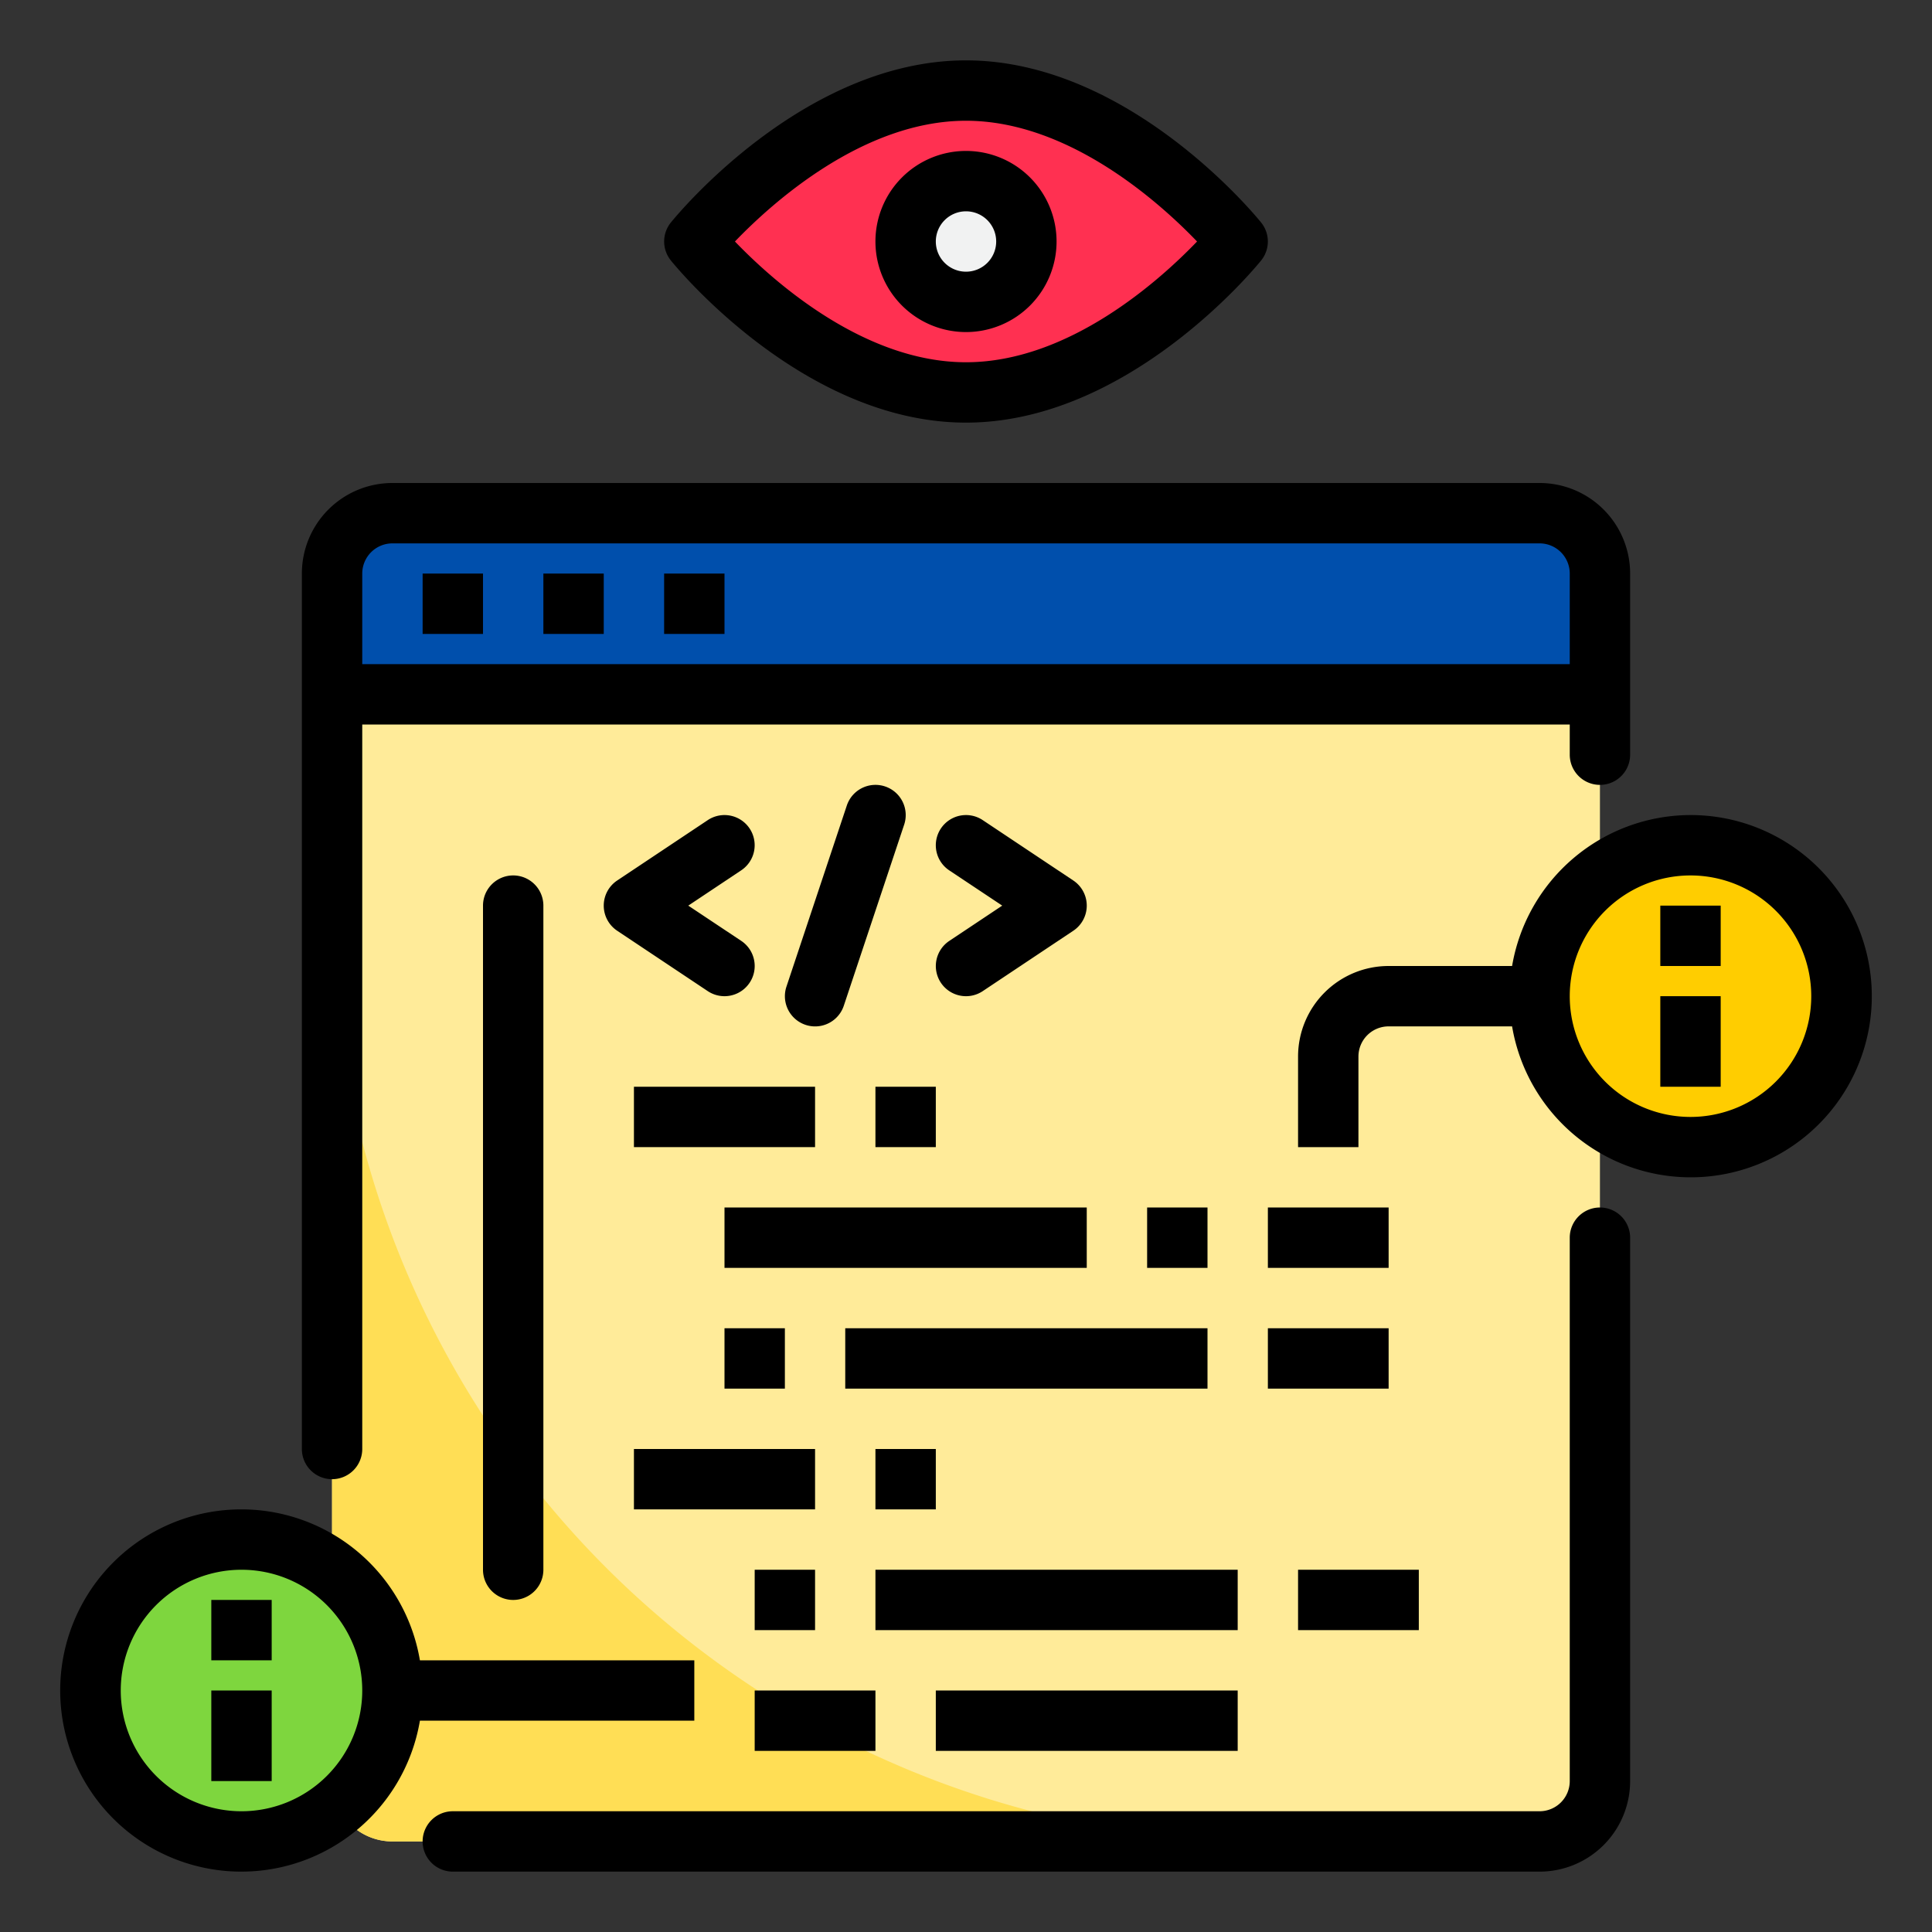 <svg height="512" viewBox="0 0 64 64" width="512" xmlns="http://www.w3.org/2000/svg"><rect x="0" y="0" width="64" height="64" fill="#333333" stroke="none"/><g id="View_code" data-name="View code"><path d="m11 23h42a0 0 0 0 1 0 0v36a2 2 0 0 1 -2 2h-38a2 2 0 0 1 -2-2v-36a0 0 0 0 1 0 0z" fill="#ffeb99"/><path d="m11 30v29a2 2 0 0 0 2 2h29a30.982 30.982 0 0 1 -31-31z" fill="#ffde55"/><path d="m51 17h-38a2.006 2.006 0 0 0 -2 2v4h42v-4a2.006 2.006 0 0 0 -2-2z" fill="#004fac"/><path d="m41 8s-4.03 5-9 5-9-5-9-5 4.03-5 9-5 9 5 9 5z" fill="#ff3051"/><circle cx="32" cy="8" fill="#f1f2f2" r="2"/><circle cx="56" cy="33" fill="#ffcd00" r="5"/><circle cx="8" cy="56" fill="#7ed63e" r="5"/><path d="m32 11a3 3 0 1 1 3-3 3 3 0 0 1 -3 3zm0-4a1 1 0 1 0 1 1 1 1 0 0 0 -1-1z"/><path d="m32 14c-5.387 0-9.6-5.153-9.778-5.373a1 1 0 0 1 0-1.254c.178-.22 4.391-5.373 9.778-5.373s9.6 5.153 9.778 5.373a1 1 0 0 1 0 1.254c-.178.22-4.391 5.373-9.778 5.373zm-7.654-6c1.216 1.266 4.237 4 7.654 4s6.438-2.734 7.654-4c-1.216-1.266-4.237-4-7.654-4s-6.438 2.734-7.654 4z"/><path d="m14 19h2v2h-2z"/><path d="m18 19h2v2h-2z"/><path d="m22 19h2v2h-2z"/><path d="m11 49a1 1 0 0 0 1-1v-24h40v1a1 1 0 0 0 2 0v-6a3 3 0 0 0 -3-3h-38a3 3 0 0 0 -3 3v29a1 1 0 0 0 1 1zm2-31h38a1 1 0 0 1 1 1v3h-40v-3a1 1 0 0 1 1-1z"/><path d="m53 40a1 1 0 0 0 -1 1v18a1 1 0 0 1 -1 1h-36a1 1 0 0 0 0 2h36a3 3 0 0 0 3-3v-18a1 1 0 0 0 -1-1z"/><path d="m16 30v22a1 1 0 0 0 2 0v-22a1 1 0 0 0 -2 0z"/><path d="m24.832 27.445a1 1 0 0 0 -1.387-.277l-3 2a1 1 0 0 0 0 1.664l3 2a1 1 0 1 0 1.11-1.664l-1.755-1.168 1.752-1.168a1 1 0 0 0 .28-1.387z"/><path d="m31.168 32.555a1 1 0 0 0 1.387.277l3-2a1 1 0 0 0 0-1.664l-3-2a1 1 0 0 0 -1.11 1.664l1.755 1.168-1.752 1.168a1 1 0 0 0 -.28 1.387z"/><path d="m29.316 26.051a1 1 0 0 0 -1.264.633l-2 6a1 1 0 1 0 1.9.632l2-6a1 1 0 0 0 -.636-1.265z"/><path d="m21 36h6v2h-6z"/><path d="m29 36h2v2h-2z"/><path d="m24 40h12v2h-12z"/><path d="m42 40h4v2h-4z"/><path d="m24 44h2v2h-2z"/><path d="m28 44h12v2h-12z"/><path d="m42 44h4v2h-4z"/><path d="m21 48h6v2h-6z"/><path d="m29 48h2v2h-2z"/><path d="m38 40h2v2h-2z"/><path d="m56 27a6.006 6.006 0 0 0 -5.91 5h-4.09a3 3 0 0 0 -3 3v3h2v-3a1 1 0 0 1 1-1h4.09a6 6 0 1 0 5.91-7zm0 10a4 4 0 1 1 4-4 4 4 0 0 1 -4 4z"/><path d="m55 30h2v2h-2z"/><path d="m55 33h2v3h-2z"/><path d="m7 53h2v2h-2z"/><path d="m7 56h2v3h-2z"/><path d="m25 52h2v2h-2z"/><path d="m29 52h12v2h-12z"/><path d="m43 52h4v2h-4z"/><path d="m23 57v-2h-9.09a6 6 0 1 0 0 2zm-15 3a4 4 0 1 1 4-4 4 4 0 0 1 -4 4z"/><path d="m25 56h4v2h-4z"/><path d="m31 56h10v2h-10z"/></g></svg>